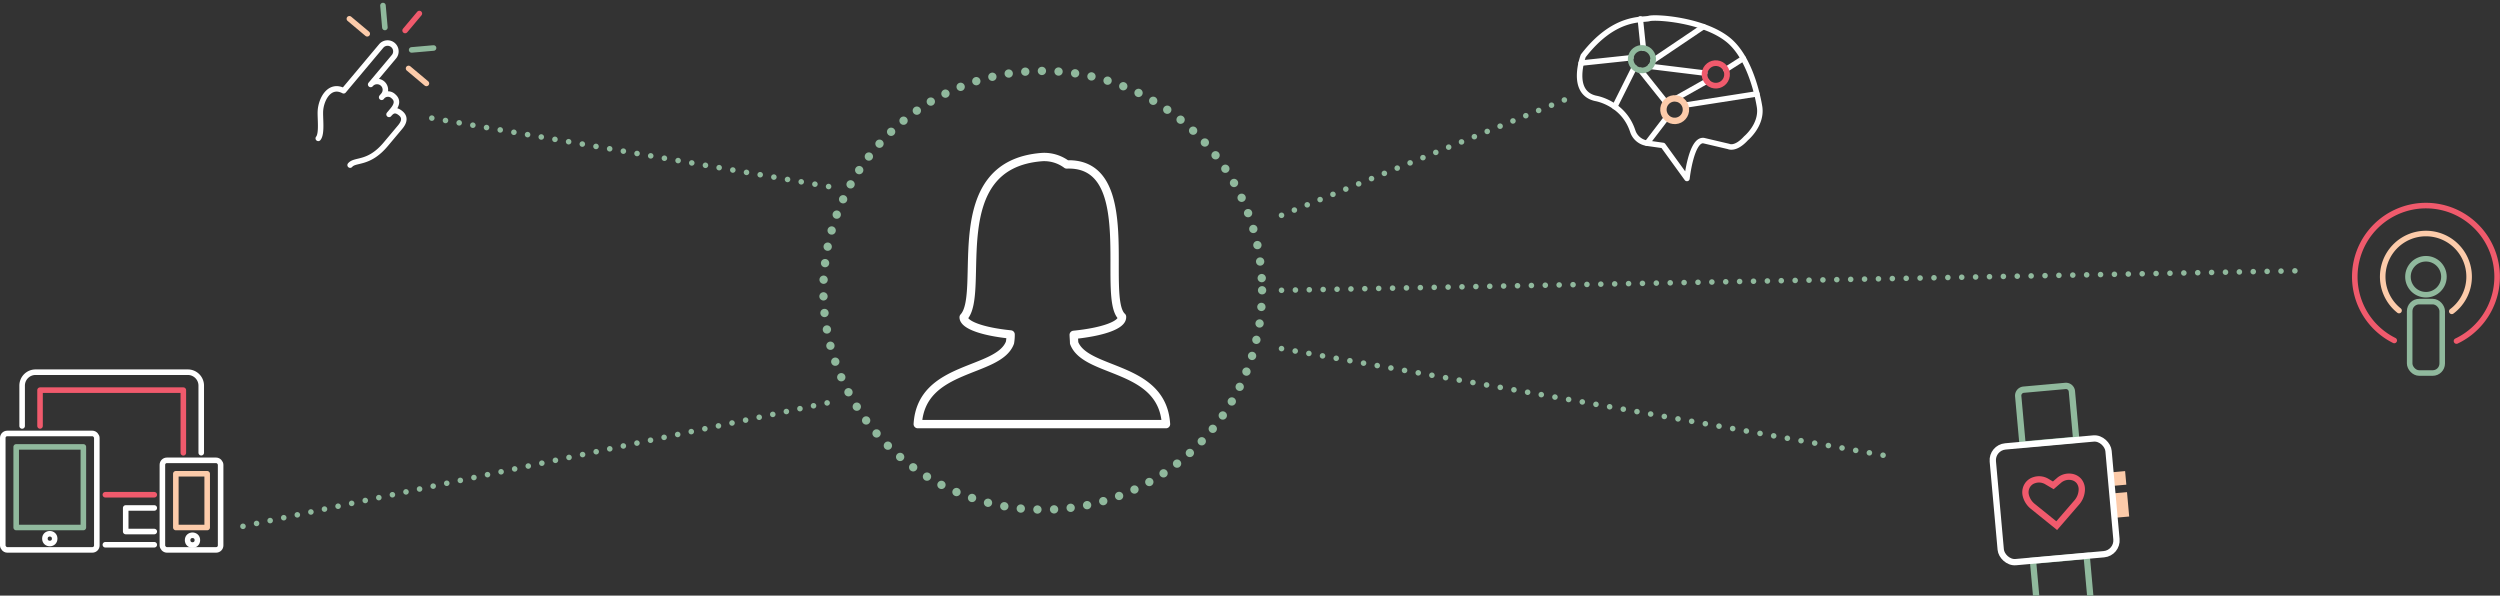 <svg xmlns="http://www.w3.org/2000/svg" width="900.297" height="214.489"><rect width="100%" height="100%" fill="#333333" stroke="none"/><g id="Group_435" data-name="Group 435" transform="translate(-345 -156.964)"><path id="patient_female" d="M731.805 280.446c0-.682-.1-1.757-.145-2.894 10.335-1.034 17.4-3.493 17.4-6.346v-.165c-7.648-6.883 6.635-55.809-19.926-54.858a13.58 13.58 0 00-8.785-2.666c-36.028 2.666-20.112 48.947-28.318 57.69h0c0 2.79 6.966 5.209 16.908 6.2a16.466 16.466 0 01-.227 2.935c-4.129 11.08-31.93 7.956-33.212 29.356h89.4c-1.304-21.294-28.98-18.173-33.095-29.252z" fill="none" stroke="#fff" stroke-linecap="round" stroke-linejoin="round" stroke-width="3"/><g id="podcast" transform="translate(1143.627 186.152)" fill="none" stroke-linecap="round" stroke-linejoin="round" stroke-width="2"><path id="Path_237" data-name="Path 237" d="M65.31 82.65a15.56 15.56 0 1119 .28" stroke="#fccbaa"/><path id="Path_238" data-name="Path 238" d="M63.58 93.42a25.63 25.63 0 1122.42.21" stroke="#f05a6c"/><rect id="Rectangle_83" data-name="Rectangle 83" width="11.72" height="25.73" rx="3.44" transform="translate(69.14 79.42)" stroke="#90b99d"/><circle id="Ellipse_47" data-name="Ellipse 47" cx="6.48" cy="6.48" r="6.48" transform="translate(68.52 63.99)" stroke="#90b99d"/></g><g id="Ellipse_51" data-name="Ellipse 51" transform="translate(640 181)" fill="none" stroke="#90b99d" stroke-linecap="round" stroke-width="3" stroke-dasharray="0 6"><circle cx="80.5" cy="80.5" r="80.5" stroke="none"/><circle cx="80.5" cy="80.5" r="79"/></g><g id="Group_91" data-name="Group 91" transform="translate(-3087 740)" fill="none" stroke-linecap="round" stroke-linejoin="round" stroke-width="2"><path id="Path_231" data-name="Path 231" d="M49.2 62.36v-12.9h51.6v22.57" transform="translate(3397.22 -492)" stroke="#f05a6c"/><path id="Path_232" data-name="Path 232" d="M42.75 62.36V47.84A4.84 4.84 0 0147.58 43h54.84a4.84 4.84 0 014.83 4.84V72" transform="translate(3397.22 -492)" stroke="#fff"/><rect id="Rectangle_76" data-name="Rectangle 76" width="20.97" height="32.25" rx="1.61" transform="translate(3490.48 -417.26)" stroke="#fff"/><path id="Rectangle_77" data-name="Rectangle 77" transform="translate(3495.32 -412.42)" stroke="#fccbaa" d="M0 0h11.29v19.35H0z"/><circle id="Ellipse_45" data-name="Ellipse 45" cx="1.76" cy="1.76" r="1.76" transform="translate(3499.56 -390.28)" stroke="#fff"/><rect id="Rectangle_78" data-name="Rectangle 78" width="33.87" height="41.93" rx="1.61" transform="translate(3433 -426.94)" stroke="#fff"/><path id="Rectangle_79" data-name="Rectangle 79" transform="translate(3437.83 -422.1)" stroke="#90b99d" d="M0 0h24.19v29.03H0z"/><circle id="Ellipse_46" data-name="Ellipse 46" cx="1.76" cy="1.76" r="1.76" transform="translate(3448.17 -390.82)" stroke="#fff"/><path id="Line_105" data-name="Line 105" transform="translate(3469.94 -386.86)" stroke="#fff" d="M17.62 0H0"/><path id="Line_106" data-name="Line 106" transform="translate(3469.94 -404.87)" stroke="#f05a6c" d="M17.62 0H0"/><path id="Path_233" data-name="Path 233" d="M90.34 91.89H80.05v8.49h10.29" transform="translate(3397.22 -492)" stroke="#fff"/></g><g id="accessibility" transform="rotate(40 125.768 684.32)" stroke-linecap="round" stroke-linejoin="round"><path id="Path_230" data-name="Path 230" d="M89.54 103.92c0-2.88 5-4.37 5-14v-8c0-1.4-.21-4-3-4s-3 1.6-3 3v-2c0-2.75-1-4-3-4a2.78 2.78 0 00-3 3v-1a3 3 0 00-6 0v-13a3 3 0 00-6-.08v21.08c-5.58 1.22-4.3 7.47-1.75 10.92 1.54 2.09 5.77 5.86 5.77 8.08" fill="none" stroke="#fff" stroke-width="1.98"/><path id="Line_97" data-name="Line 97" fill="none" stroke="#f05a6c" stroke-width="2" d="M73.55 54.06v-7.98"/><path id="Line_98" data-name="Line 98" fill="none" stroke="#fccbaa" stroke-width="2" d="M83.28 63.73h8.4"/><path id="Line_99" data-name="Line 99" fill="none" stroke="#fccbaa" stroke-width="2" d="M55.46 63.73h8.4"/><path id="Line_100" data-name="Line 100" fill="#fff" stroke="#90b99d" stroke-width="2" d="M79.84 57.91l5.61-5.61"/><path id="Line_101" data-name="Line 101" fill="#fff" stroke="#90b99d" stroke-width="2" d="M67.27 57.91l-5.61-5.61"/></g><g id="AI" transform="rotate(7 -446.87 7254.547)" fill="none"><path id="Path_239" data-name="Path 239" d="M74.93 92.37l10 10.75s-.19-14.27 4.3-14.27l9.19 1s2.54 1 5.87-3.71c0 0 5.08-5.33 3.52-11.56 0 0-4.5-16.79-14.27-22.85s-26.82-5.1-29.16-4.13-12.51.4-21.9 16.25c0 0-3.32 13.66 6.26 14.64 0 0 10.15.32 14.73 10.09a6.4 6.4 0 005.65 3.68z" stroke="#fff" stroke-linecap="round" stroke-linejoin="round" stroke-width="1.98"/><path id="Line_107" data-name="Line 107" stroke="#fff" stroke-linecap="round" stroke-linejoin="round" stroke-width="1.98" d="M67.65 62.46l16.49-14.33"/><path id="Line_108" data-name="Line 108" stroke="#fff" stroke-linecap="round" stroke-linejoin="round" stroke-width="1.98" d="M86.61 64.66H67"/><path id="Line_109" data-name="Line 109" stroke="#fff" stroke-linecap="round" stroke-linejoin="round" stroke-width="1.98" d="M63.6 66.52l10.52 10.31"/><path id="Line_110" data-name="Line 110" stroke="#fff" stroke-linecap="round" stroke-linejoin="round" stroke-width="1.98" d="M81.57 76.83l24.62-7.01"/><path id="Line_111" data-name="Line 111" stroke="#fff" stroke-linecap="round" stroke-linejoin="round" stroke-width="1.98" d="M94.08 62.46l5.71-4.71"/><path id="Line_112" data-name="Line 112" stroke="#fff" stroke-linecap="round" stroke-linejoin="round" stroke-width="1.98" d="M59.54 62.46l-17.49 4.06"/><path id="Line_113" data-name="Line 113" stroke="#fff" stroke-linecap="round" stroke-linejoin="round" stroke-width="1.98" d="M63.6 58.41l-2.35-10.28"/><path id="Line_114" data-name="Line 114" stroke="#fff" stroke-linecap="round" stroke-linejoin="round" stroke-width="1.98" d="M69.12 92.26L75 82.24"/><path id="Line_115" data-name="Line 115" stroke="#fff" stroke-linecap="round" stroke-linejoin="round" stroke-width="1.98" d="M55.97 80.63l5.28-14.86"/><path id="Line_116" data-name="Line 116" stroke="#fff" stroke-linecap="round" stroke-linejoin="round" stroke-width="1.98" d="M77.52 75l10.23-7.53"/><circle id="Ellipse_48" data-name="Ellipse 48" cx="4.06" cy="4.06" r="4.06" transform="translate(86.61 60.6)" stroke="#f05a6c" stroke-linecap="round" stroke-miterlimit="10" stroke-width="2.04"/><circle id="Ellipse_49" data-name="Ellipse 49" cx="4.06" cy="4.06" r="4.06" transform="translate(59.54 58.4)" stroke="#90b99d" stroke-linecap="round" stroke-linejoin="round" stroke-width="2.04"/><circle id="Ellipse_50" data-name="Ellipse 50" cx="4.06" cy="4.06" r="4.06" transform="translate(73.46 75)" stroke="#fccbaa" stroke-linejoin="round" stroke-width="2.3"/></g><g id="new_tech" transform="rotate(-5.13 3504.066 -11095.434)"><path id="Rectangle_80" data-name="Rectangle 80" transform="translate(93.66 66.82)" fill="#fccbaa" d="M0 0h4.91v4.91H0z"/><path id="Rectangle_81" data-name="Rectangle 81" transform="translate(93.66 74.43)" fill="#fccbaa" d="M0 0h4.91v8.81H0z"/><path id="Path_234" data-name="Path 234" d="M62.64 96h19.41v17.5a2.15 2.15 0 01-2.15 2.15H64.79a2.15 2.15 0 01-2.15-2.15z" fill="none" stroke="#90b99d" stroke-miterlimit="10" stroke-width="2.27"/><path id="Path_235" data-name="Path 235" d="M64.79 34.35H79.9a2.15 2.15 0 012.15 2.15V54H62.64V36.5a2.15 2.15 0 012.15-2.15z" fill="none" stroke="#90b99d" stroke-miterlimit="10" stroke-width="2.27"/><rect id="Rectangle_82" data-name="Rectangle 82" width="41.84" height="41.84" rx="4.98" transform="translate(51.43 54.11)" fill="none" stroke="#fff" stroke-linecap="round" stroke-linejoin="round" stroke-width="2.27"/><path id="Path_236" data-name="Path 236" d="M81.67 68.87a4.46 4.46 0 00-2.54-1.7 5.52 5.52 0 00-4.63.9l-2.15 1.55-2.16-1.55a5.49 5.49 0 00-4.62-.9 4.43 4.43 0 00-2.57 1.7 4.75 4.75 0 00-.84 3.47 7.33 7.33 0 002 4l8.12 7.85 8.12-7.85a7.33 7.33 0 002-4 4.75 4.75 0 00-.73-3.47z" fill="none" stroke="#f05a6c" stroke-miterlimit="10" stroke-width="2.27"/></g><path id="Line_117" data-name="Line 117" fill="none" stroke="#90b99d" stroke-linecap="round" stroke-width="2" stroke-dasharray="0 5" d="M806.5 234.5l103-42"/><path id="Line_120" data-name="Line 120" fill="none" stroke="#90b99d" stroke-linecap="round" stroke-width="2" stroke-dasharray="0 5" d="M500.5 199.5l145 25"/><path id="Line_121" data-name="Line 121" fill="none" stroke="#90b99d" stroke-linecap="round" stroke-width="2" stroke-dasharray="0 5" d="M432.5 346.5l213-45"/><path id="Line_119" data-name="Line 119" fill="none" stroke="#90b99d" stroke-linecap="round" stroke-width="2" stroke-dasharray="0 5" d="M806.5 282.5l220 39"/><path id="Line_118" data-name="Line 118" fill="none" stroke="#90b99d" stroke-linecap="round" stroke-width="2" stroke-dasharray="0 5" d="M806.5 261.5l365-7"/></g></svg>